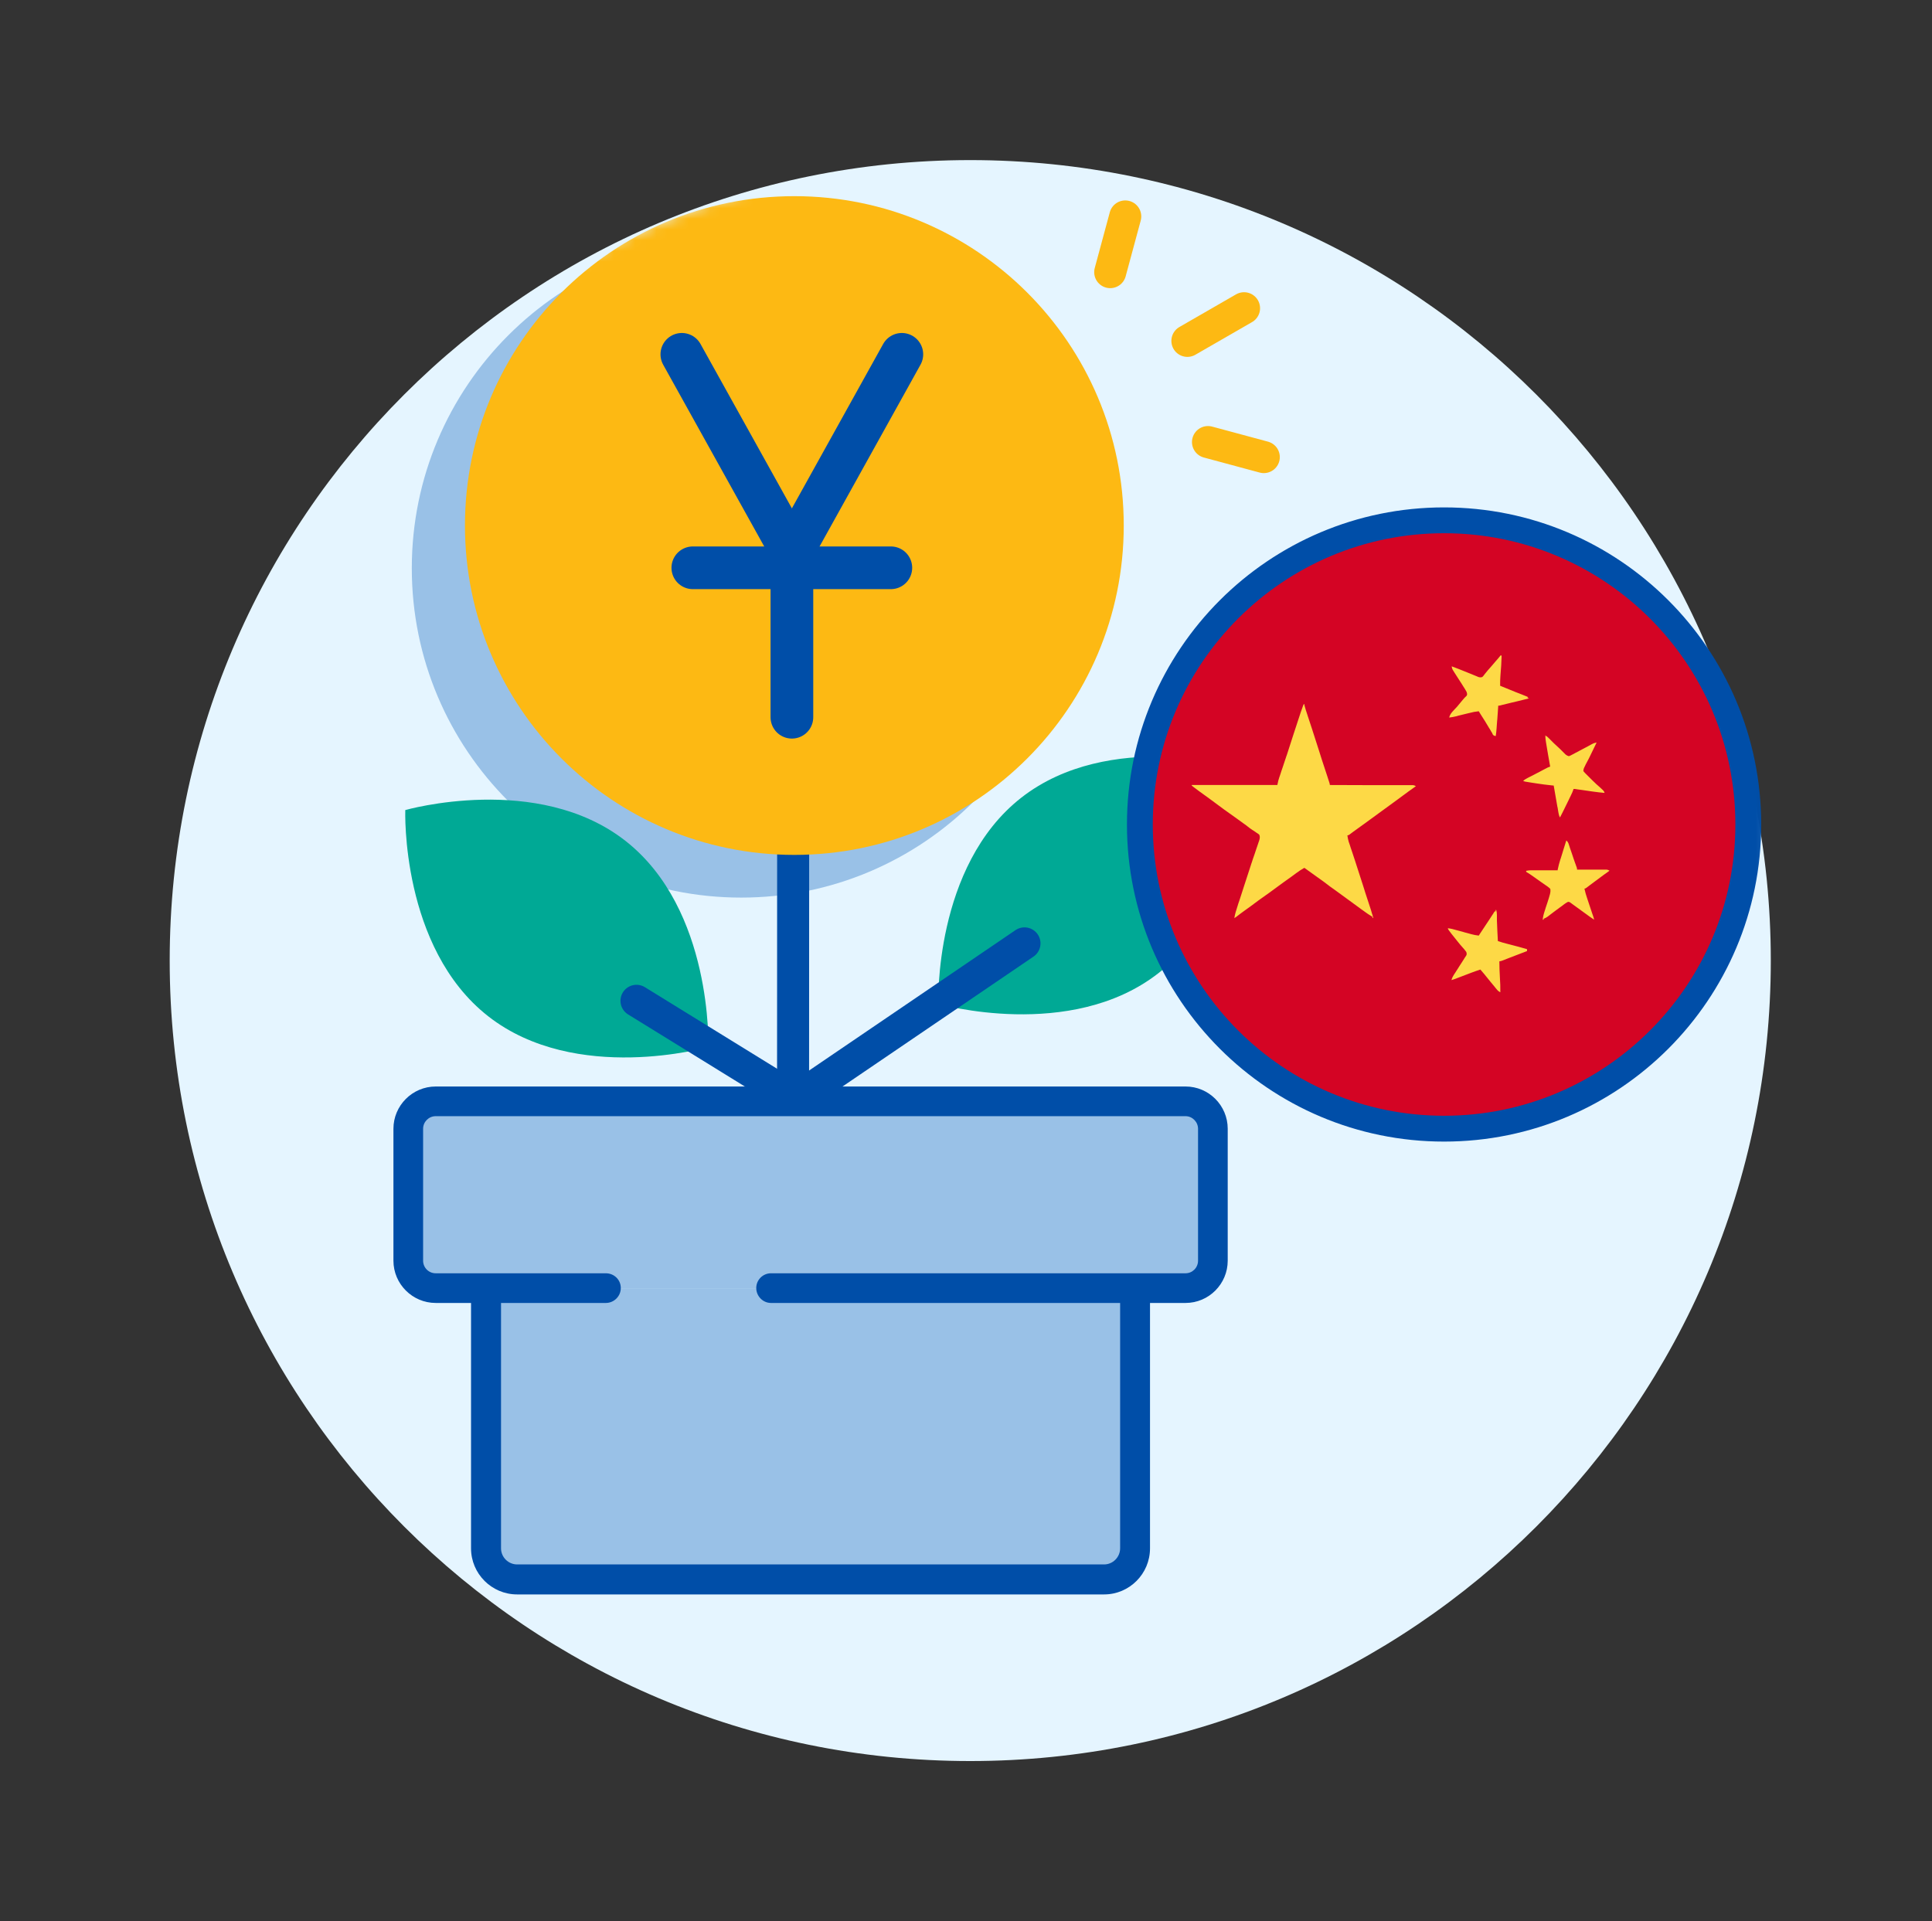 <svg width="181" height="180" viewBox="0 0 181 180" fill="none" xmlns="http://www.w3.org/2000/svg">
<rect x="0" y="0" width="181" height="180" fill="#333333" stroke="none"/>
<mask id="mask0_2021_2201" style="mask-type:luminance" maskUnits="userSpaceOnUse" x="0" y="0" width="181" height="180">
<path d="M180.898 0H0.898V180H180.898V0Z" fill="white"/>
</mask>
<g mask="url(#mask0_2021_2201)">
<path d="M90.898 165C132.32 165 165.898 131.421 165.898 90C165.898 48.579 132.32 15 90.898 15C49.477 15 15.898 48.579 15.898 90C15.898 131.421 49.477 165 90.898 165Z" fill="#E5F5FF"/>
<mask id="mask1_2021_2201" style="mask-type:luminance" maskUnits="userSpaceOnUse" x="15" y="15" width="151" height="150">
<path d="M90.898 165C49.478 165 15.898 131.42 15.898 90C15.898 48.58 49.478 15 90.898 15H165.898V90C165.898 131.42 132.318 165 90.898 165Z" fill="white"/>
</mask>
<g mask="url(#mask1_2021_2201)">
<path d="M69.44 84.099C86.484 84.099 100.3 70.282 100.3 53.239C100.3 36.195 86.484 22.379 69.44 22.379C52.397 22.379 38.58 36.195 38.58 53.239C38.58 70.282 52.397 84.099 69.44 84.099Z" fill="#99C1E7"/>
<path d="M74.309 70.879L74.299 102.379" stroke="#004EA8" stroke-width="3" stroke-miterlimit="10" stroke-linecap="round"/>
<path d="M74.419 80.099C91.462 80.099 105.279 66.282 105.279 49.239C105.279 32.195 91.462 18.379 74.419 18.379C57.375 18.379 43.559 32.195 43.559 49.239C43.559 66.282 57.375 80.099 74.419 80.099Z" fill="#FDB913"/>
<path d="M63.879 33.199L74.189 51.749" stroke="#004EA8" stroke-width="4" stroke-linecap="round" stroke-linejoin="round"/>
<path d="M84.489 33.199L74.189 51.749" stroke="#004EA8" stroke-width="4" stroke-linecap="round" stroke-linejoin="round"/>
<path d="M74.189 67.2V51.75" stroke="#004EA8" stroke-width="4" stroke-linecap="round" stroke-linejoin="round"/>
<path d="M64.908 53.199H83.458" stroke="#004EA8" stroke-width="4" stroke-linecap="round" stroke-linejoin="round"/>
<path d="M103.89 120.699H47.68C46.101 120.699 44.82 121.98 44.82 123.559V144.769C44.82 146.349 46.101 147.629 47.68 147.629H103.89C105.47 147.629 106.75 146.349 106.75 144.769V123.559C106.75 121.98 105.47 120.699 103.89 120.699Z" fill="#99C1E7"/>
<path d="M110.969 103.199H41.959C40.568 103.199 39.44 104.327 39.44 105.719V118.179C39.44 119.571 40.568 120.699 41.959 120.699H110.969C112.361 120.699 113.489 119.571 113.489 118.179V105.719C113.489 104.327 112.361 103.199 110.969 103.199Z" fill="#99C1E7"/>
<path d="M108.529 91.178C100.309 97.608 87.909 94.058 87.909 94.058C87.909 94.058 87.459 81.168 95.679 74.738C103.899 68.308 116.299 71.858 116.299 71.858C116.299 71.858 116.749 84.748 108.529 91.178Z" fill="#00A995"/>
<path d="M111.069 101.799H40.819C38.639 101.799 36.859 103.579 36.859 105.759V118.119C36.859 120.299 38.639 122.079 40.819 122.079H56.759C57.519 122.079 58.159 121.459 58.159 120.679C58.159 119.899 57.529 119.299 56.759 119.299H40.819C40.16 119.299 39.639 118.769 39.639 118.119V105.759C39.639 105.109 40.169 104.579 40.819 104.579H111.069C111.709 104.579 112.239 105.119 112.239 105.759V118.119C112.239 118.779 111.709 119.299 111.069 119.299H72.23C71.469 119.299 70.85 119.919 70.85 120.679C70.85 121.439 71.469 122.079 72.23 122.079H111.069C113.249 122.079 115.019 120.299 115.019 118.119V105.759C115.019 103.579 113.249 101.799 111.069 101.799Z" fill="#004EA8"/>
<path d="M106.349 119.648C105.579 119.648 104.939 120.268 104.939 121.048V145.068C104.939 145.898 104.259 146.578 103.439 146.578H48.449C47.619 146.578 46.939 145.898 46.939 145.068V121.048C46.939 120.278 46.319 119.648 45.539 119.648C44.759 119.648 44.129 120.268 44.129 121.048V145.068C44.129 147.448 46.059 149.388 48.449 149.388H103.439C105.809 149.388 107.739 147.458 107.739 145.068V121.048C107.739 120.278 107.119 119.648 106.339 119.648H106.349Z" fill="#004EA8"/>
<path d="M95.979 88.389L76.559 101.599" stroke="#004EA8" stroke-width="3" stroke-miterlimit="10" stroke-linecap="round"/>
<path d="M45.739 95.219C53.959 101.649 66.359 98.1 66.359 98.1C66.359 98.1 66.809 85.21 58.589 78.779C50.369 72.35 37.969 75.899 37.969 75.899C37.969 75.899 37.519 88.789 45.739 95.219Z" fill="#00A995"/>
<path d="M59.629 93.769L72.319 101.6" stroke="#004EA8" stroke-width="3" stroke-miterlimit="10" stroke-linecap="round"/>
<path d="M135.289 106.25C151.305 106.25 164.289 93.266 164.289 77.25C164.289 61.234 151.305 48.25 135.289 48.25C119.273 48.25 106.289 61.234 106.289 77.25C106.289 93.266 119.273 106.25 135.289 106.25Z" fill="#D40424"/>
<path d="M122.138 65.971H122.188C122.202 66.018 122.212 66.068 122.219 66.121C122.289 66.381 122.368 66.641 122.458 66.901C122.488 66.981 122.518 67.071 122.538 67.151C122.568 67.241 122.598 67.331 122.628 67.421C122.728 67.731 122.838 68.051 122.938 68.361C122.948 68.391 122.959 68.421 122.969 68.461C123.179 69.111 123.389 69.771 123.599 70.421C123.759 70.941 123.929 71.461 124.099 71.971C124.119 72.021 124.128 72.071 124.148 72.121C124.228 72.351 124.298 72.591 124.378 72.821C124.408 72.901 124.428 72.991 124.458 73.071C124.468 73.111 124.488 73.151 124.498 73.191C124.558 73.365 124.589 73.485 124.589 73.551C124.589 73.551 124.668 73.551 124.708 73.551C125.698 73.551 126.688 73.551 127.678 73.561C128.158 73.561 128.638 73.561 129.118 73.561C129.538 73.561 129.948 73.561 130.368 73.561C130.588 73.561 130.808 73.561 131.028 73.561C131.238 73.561 131.448 73.561 131.648 73.561C131.728 73.561 131.798 73.561 131.878 73.561C131.978 73.561 132.088 73.561 132.188 73.561C132.248 73.561 132.308 73.561 132.368 73.561C132.462 73.568 132.555 73.601 132.648 73.661C132.648 73.661 132.558 73.731 132.508 73.761C132.138 74.021 131.778 74.281 131.418 74.551C131.228 74.691 131.039 74.831 130.849 74.971C130.599 75.151 130.348 75.331 130.108 75.511C129.788 75.751 129.468 75.981 129.148 76.211C128.938 76.361 128.728 76.521 128.518 76.671C128.268 76.851 128.028 77.031 127.778 77.211C127.748 77.231 127.708 77.261 127.678 77.281C127.498 77.411 127.318 77.541 127.138 77.671C127.098 77.701 127.068 77.721 127.028 77.751C126.958 77.801 126.888 77.851 126.818 77.901C126.678 78.001 126.548 78.101 126.418 78.201C126.352 78.248 126.289 78.271 126.229 78.271C126.259 78.481 126.298 78.681 126.358 78.881C126.378 78.941 126.398 78.991 126.418 79.051C126.438 79.111 126.459 79.171 126.479 79.231C126.499 79.291 126.518 79.361 126.538 79.421C126.588 79.561 126.628 79.691 126.678 79.831C126.788 80.151 126.898 80.481 126.998 80.801C127.018 80.871 127.048 80.951 127.068 81.021C127.278 81.671 127.488 82.321 127.698 82.971C127.758 83.151 127.808 83.331 127.868 83.511C127.878 83.551 127.898 83.591 127.908 83.641C128.088 84.191 128.268 84.741 128.448 85.291C128.458 85.331 128.469 85.361 128.479 85.401C128.499 85.471 128.518 85.531 128.538 85.601C128.588 85.741 128.628 85.881 128.658 86.021C128.628 86.011 128.598 85.991 128.568 85.971V85.881C128.568 85.881 128.518 85.851 128.488 85.841C128.398 85.791 128.319 85.741 128.229 85.681C128.199 85.661 128.168 85.641 128.138 85.621C128.138 85.621 128.105 85.598 128.038 85.551C128.038 85.551 127.968 85.501 127.938 85.481C127.828 85.401 127.728 85.331 127.618 85.251C127.588 85.231 127.548 85.201 127.518 85.181C127.058 84.851 126.598 84.511 126.138 84.171C125.818 83.931 125.498 83.701 125.178 83.471C124.788 83.201 124.408 82.921 124.038 82.631C123.688 82.371 123.329 82.121 122.979 81.871C122.719 81.681 122.458 81.501 122.198 81.311C121.948 81.451 121.718 81.601 121.488 81.771C121.448 81.801 121.418 81.821 121.378 81.851C121.278 81.931 121.168 82.001 121.068 82.081C120.808 82.271 120.558 82.451 120.298 82.631C119.978 82.861 119.659 83.091 119.339 83.331C119.099 83.511 118.858 83.691 118.608 83.861C118.138 84.191 117.668 84.531 117.208 84.881C116.978 85.051 116.758 85.211 116.528 85.371C116.278 85.551 116.038 85.731 115.798 85.921C115.752 85.955 115.698 85.988 115.638 86.021C115.698 85.631 115.818 85.271 115.938 84.901C115.958 84.841 115.978 84.771 115.998 84.701C116.048 84.561 116.088 84.421 116.138 84.291C116.208 84.071 116.279 83.861 116.349 83.641C116.419 83.421 116.488 83.211 116.558 82.991C116.768 82.371 116.968 81.741 117.168 81.121C117.188 81.051 117.218 80.971 117.238 80.901C117.248 80.861 117.258 80.831 117.278 80.791C117.358 80.541 117.438 80.291 117.528 80.051C117.588 79.871 117.648 79.691 117.708 79.511C117.738 79.421 117.768 79.341 117.798 79.251C117.838 79.131 117.878 79.011 117.918 78.891C117.928 78.861 117.938 78.821 117.958 78.781C118.018 78.581 118.058 78.441 117.988 78.231C117.948 78.178 117.899 78.135 117.839 78.101C117.839 78.101 117.778 78.061 117.748 78.041C117.718 78.021 117.678 78.001 117.648 77.971C117.578 77.921 117.508 77.871 117.438 77.831C117.398 77.811 117.368 77.781 117.328 77.761C117.158 77.651 116.999 77.531 116.839 77.401C116.779 77.351 116.718 77.311 116.658 77.261C116.628 77.241 116.598 77.221 116.568 77.201C116.378 77.061 116.178 76.921 115.988 76.781C115.948 76.751 115.908 76.721 115.878 76.701C115.658 76.541 115.439 76.381 115.219 76.231C114.859 75.981 114.508 75.721 114.158 75.461C113.938 75.291 113.718 75.131 113.498 74.971C113.458 74.941 113.418 74.911 113.388 74.891C113.168 74.731 112.949 74.571 112.729 74.411C112.449 74.211 112.168 74.011 111.898 73.801C111.868 73.781 111.848 73.761 111.818 73.741C111.758 73.701 111.708 73.651 111.648 73.601V73.551H119.668C119.698 73.421 119.728 73.281 119.758 73.141C119.788 73.041 119.819 72.941 119.849 72.841C119.869 72.788 119.888 72.731 119.908 72.671C119.928 72.611 119.949 72.551 119.969 72.491C119.989 72.431 120.008 72.361 120.028 72.301C120.078 72.161 120.118 72.031 120.168 71.891C120.288 71.531 120.408 71.171 120.528 70.811C120.538 70.771 120.548 70.741 120.568 70.701C120.778 70.051 120.988 69.401 121.198 68.751C121.418 68.071 121.638 67.391 121.868 66.711C121.878 66.671 121.898 66.641 121.908 66.601C121.938 66.501 121.978 66.391 122.018 66.291C122.028 66.261 122.038 66.231 122.048 66.201C122.095 66.068 122.135 65.981 122.168 65.941L122.138 65.971Z" fill="#FDD946"/>
<path d="M140.179 85.27C140.219 85.42 140.239 85.56 140.239 85.72C140.239 85.77 140.239 85.83 140.239 85.88C140.239 85.94 140.239 86 140.239 86.06C140.239 86.12 140.239 86.18 140.239 86.24C140.239 86.4 140.259 86.56 140.259 86.72C140.259 86.88 140.279 87.05 140.279 87.21C140.299 87.53 140.309 87.85 140.329 88.17C140.609 88.27 140.889 88.35 141.169 88.42C141.209 88.43 141.249 88.44 141.289 88.45C141.419 88.48 141.539 88.52 141.669 88.55C141.799 88.58 141.919 88.62 142.049 88.65C142.129 88.67 142.199 88.69 142.279 88.71C142.539 88.78 142.799 88.86 143.059 88.93V89.11C142.529 89.32 141.999 89.52 141.469 89.72C141.399 89.75 141.319 89.78 141.239 89.81C141.129 89.85 141.019 89.89 140.909 89.94C140.879 89.95 140.839 89.97 140.809 89.98C140.655 90.04 140.542 90.07 140.469 90.07C140.469 90.58 140.489 91.09 140.519 91.6C140.549 92.06 140.569 92.51 140.559 92.97C140.399 92.89 140.319 92.82 140.199 92.67C140.169 92.63 140.129 92.58 140.089 92.54C140.069 92.52 140.049 92.49 140.029 92.46C139.899 92.3 139.769 92.15 139.639 91.99C139.439 91.74 139.239 91.5 139.039 91.25C138.929 91.11 138.809 90.97 138.689 90.84C138.389 90.94 138.099 91.04 137.809 91.15C137.769 91.17 137.719 91.18 137.679 91.2C137.539 91.25 137.399 91.31 137.259 91.36C137.119 91.41 136.979 91.47 136.839 91.52C136.749 91.55 136.669 91.59 136.579 91.62C136.379 91.7 136.179 91.77 135.979 91.83C136.049 91.55 136.199 91.34 136.359 91.1C136.389 91.06 136.419 91.01 136.439 90.97C136.529 90.83 136.619 90.7 136.699 90.56C136.759 90.47 136.809 90.39 136.869 90.3C136.949 90.18 137.019 90.06 137.099 89.94C137.139 89.87 137.189 89.8 137.229 89.73C137.279 89.66 137.319 89.59 137.369 89.52C137.429 89.39 137.409 89.33 137.369 89.19C137.329 89.13 137.285 89.073 137.239 89.02C137.239 89.02 137.189 88.96 137.159 88.92C137.129 88.89 137.099 88.85 137.069 88.82C137.009 88.75 136.949 88.68 136.889 88.61C136.859 88.58 136.829 88.54 136.799 88.51C136.709 88.4 136.629 88.3 136.539 88.19C136.349 87.96 136.159 87.72 135.979 87.49C135.752 87.21 135.639 87.037 135.639 86.97C135.919 87 136.189 87.07 136.459 87.15C136.559 87.18 136.659 87.2 136.759 87.23C136.909 87.27 137.069 87.31 137.219 87.36C137.369 87.4 137.519 87.44 137.669 87.48C137.719 87.49 137.759 87.51 137.809 87.52C138.059 87.59 138.289 87.63 138.539 87.66C138.559 87.63 138.589 87.59 138.609 87.55C138.819 87.24 139.019 86.92 139.229 86.61C139.319 86.47 139.409 86.33 139.509 86.19C139.599 86.06 139.689 85.92 139.769 85.79C139.799 85.75 139.819 85.71 139.849 85.67C139.875 85.637 139.899 85.6 139.919 85.56C139.919 85.56 139.959 85.5 139.979 85.46C139.999 85.44 140.019 85.42 140.029 85.39H140.119V85.25L140.179 85.27Z" fill="#FDD946"/>
<path d="M146.748 78.75C146.878 78.86 146.929 78.97 146.979 79.13C146.999 79.177 147.015 79.227 147.028 79.28C147.042 79.333 147.058 79.387 147.078 79.44C147.098 79.5 147.118 79.55 147.138 79.61C147.178 79.73 147.218 79.84 147.258 79.96C147.308 80.11 147.358 80.26 147.408 80.41C147.458 80.55 147.508 80.69 147.558 80.84C147.578 80.89 147.598 80.95 147.618 81C147.638 81.05 147.648 81.1 147.668 81.15C147.682 81.197 147.699 81.24 147.719 81.28C147.739 81.347 147.748 81.413 147.748 81.48C147.748 81.48 147.818 81.48 147.858 81.48C148.198 81.48 148.538 81.48 148.878 81.48C149.048 81.48 149.228 81.48 149.398 81.48C149.568 81.48 149.738 81.48 149.908 81.48C149.968 81.48 150.039 81.48 150.099 81.48C150.189 81.48 150.278 81.48 150.368 81.48C150.418 81.48 150.468 81.48 150.528 81.48C150.615 81.487 150.702 81.52 150.788 81.58C150.788 81.58 150.718 81.63 150.678 81.66C150.348 81.89 150.028 82.13 149.708 82.37C149.468 82.55 149.229 82.73 148.979 82.91C148.859 83 148.738 83.09 148.628 83.18C148.562 83.233 148.498 83.26 148.438 83.26C148.508 83.58 148.598 83.89 148.708 84.21C148.728 84.26 148.738 84.31 148.758 84.36C148.808 84.52 148.868 84.68 148.918 84.84C148.968 85 149.028 85.16 149.078 85.32C149.108 85.42 149.148 85.52 149.178 85.62C149.192 85.667 149.209 85.713 149.229 85.76C149.229 85.76 149.258 85.84 149.268 85.88C149.298 85.98 149.329 86.07 149.349 86.17C149.069 85.99 148.808 85.8 148.538 85.6C148.238 85.38 147.938 85.16 147.628 84.94C147.518 84.86 147.408 84.78 147.298 84.7C147.258 84.67 147.218 84.64 147.178 84.61C147.148 84.59 147.118 84.56 147.078 84.54C147.018 84.507 146.958 84.493 146.898 84.5C146.788 84.55 146.699 84.61 146.599 84.68C146.559 84.71 146.509 84.74 146.469 84.78C146.449 84.8 146.418 84.82 146.388 84.84C146.288 84.91 146.199 84.98 146.099 85.05C145.719 85.33 145.339 85.61 144.969 85.9C144.859 85.98 144.748 86.03 144.618 86.08V86.17H144.528C144.558 85.87 144.629 85.6 144.729 85.31C144.759 85.21 144.788 85.12 144.818 85.02C144.868 84.87 144.919 84.72 144.969 84.57C145.019 84.42 145.058 84.28 145.108 84.13C145.118 84.09 145.138 84.04 145.148 83.99C145.218 83.76 145.278 83.56 145.248 83.31C145.215 83.25 145.168 83.2 145.108 83.16C145.108 83.16 145.038 83.11 145.008 83.08C144.798 82.93 144.578 82.78 144.358 82.63C144.108 82.46 143.868 82.28 143.628 82.11C143.438 81.97 143.248 81.85 143.048 81.73C143.028 81.71 143.009 81.7 142.979 81.68V81.59C143.149 81.55 143.309 81.54 143.479 81.54H143.638C143.698 81.54 143.758 81.54 143.818 81.54C143.878 81.54 143.938 81.54 143.998 81.54C144.158 81.54 144.319 81.54 144.479 81.54C144.639 81.54 144.799 81.54 144.969 81.54C145.289 81.54 145.608 81.54 145.928 81.54C145.928 81.51 145.928 81.49 145.938 81.46C145.998 81.14 146.088 80.84 146.178 80.54C146.198 80.49 146.209 80.44 146.229 80.39C146.279 80.23 146.328 80.07 146.378 79.91C146.408 79.8 146.449 79.69 146.479 79.58C146.559 79.31 146.649 79.05 146.729 78.78L146.748 78.75Z" fill="#FDD946"/>
<path d="M140.59 61.391C140.59 61.391 140.63 61.411 140.68 61.441C140.66 62.051 140.63 62.661 140.57 63.281C140.54 63.611 140.54 63.931 140.54 64.251C141.026 64.457 141.516 64.657 142.01 64.851C142.39 64.991 142.75 65.141 143.12 65.291V65.381C143.12 65.381 143.21 65.411 143.26 65.431C142.9 65.521 142.53 65.611 142.17 65.701C142 65.741 141.83 65.781 141.66 65.821C141.5 65.861 141.33 65.901 141.17 65.941C141.11 65.951 141.04 65.971 140.98 65.991C140.89 66.011 140.81 66.031 140.72 66.051C140.67 66.061 140.62 66.071 140.57 66.091C140.49 66.111 140.419 66.121 140.359 66.121C140.359 66.121 140.359 66.181 140.359 66.211C140.339 66.531 140.31 66.861 140.29 67.181C140.29 67.301 140.27 67.421 140.26 67.541C140.25 67.711 140.24 67.891 140.22 68.061C140.22 68.111 140.22 68.171 140.21 68.221C140.19 68.471 140.17 68.711 140.13 68.961C140.076 68.961 140.016 68.944 139.95 68.911C139.883 68.877 139.833 68.804 139.8 68.691C139.8 68.691 139.74 68.591 139.71 68.551C139.68 68.501 139.65 68.451 139.62 68.391C139.59 68.341 139.56 68.281 139.52 68.231C139.47 68.151 139.42 68.071 139.37 67.981C139.2 67.691 139.02 67.401 138.83 67.111C138.77 67.021 138.72 66.931 138.66 66.841C138.62 66.771 138.58 66.711 138.54 66.641C138.24 66.671 137.96 66.721 137.67 66.801C137.63 66.814 137.586 66.824 137.54 66.831C137.4 66.861 137.27 66.901 137.13 66.931C136.99 66.961 136.86 67.001 136.72 67.031C136.64 67.051 136.55 67.071 136.47 67.101C136.24 67.161 136.01 67.201 135.77 67.231C135.84 66.841 136.24 66.511 136.5 66.221C136.68 66.011 136.86 65.791 137.04 65.571C137.15 65.431 137.27 65.311 137.4 65.191C137.48 65.061 137.44 64.971 137.4 64.831C137.36 64.751 137.316 64.674 137.27 64.601C137.27 64.601 137.22 64.511 137.19 64.471C137.16 64.421 137.13 64.381 137.1 64.331C137.04 64.231 136.98 64.141 136.92 64.041C136.87 63.961 136.82 63.891 136.77 63.811C136.63 63.591 136.48 63.361 136.34 63.141C136.31 63.091 136.28 63.051 136.25 63.001C136.22 62.961 136.2 62.911 136.17 62.871C136.15 62.831 136.12 62.801 136.1 62.761C136.04 62.651 136.02 62.551 136 62.431C136.17 62.491 136.33 62.561 136.5 62.621C136.55 62.641 136.6 62.661 136.66 62.681C136.97 62.801 137.27 62.921 137.58 63.051C137.65 63.081 137.71 63.101 137.78 63.131C137.88 63.171 137.97 63.211 138.07 63.251C138.16 63.291 138.25 63.331 138.34 63.361C138.39 63.381 138.44 63.401 138.5 63.431C138.65 63.471 138.72 63.481 138.87 63.431C138.936 63.371 138.996 63.301 139.05 63.221C139.05 63.221 139.12 63.131 139.16 63.081C139.18 63.061 139.2 63.031 139.22 63.011C139.32 62.881 139.43 62.751 139.54 62.631C139.59 62.581 139.63 62.521 139.68 62.471C139.7 62.441 139.73 62.421 139.75 62.391C139.87 62.251 139.989 62.111 140.109 61.971C140.129 61.941 140.15 61.921 140.18 61.891C140.32 61.731 140.46 61.571 140.59 61.401V61.391Z" fill="#FDD946"/>
<path d="M144.759 68.911C144.899 68.971 144.999 69.051 145.099 69.161C145.129 69.191 145.159 69.221 145.189 69.251C145.219 69.281 145.249 69.311 145.289 69.351C145.469 69.531 145.649 69.721 145.849 69.891C146.079 70.091 146.289 70.311 146.499 70.521C146.529 70.551 146.559 70.581 146.589 70.611C146.619 70.641 146.639 70.671 146.669 70.691C146.769 70.771 146.859 70.821 146.979 70.851C147.099 70.811 147.189 70.761 147.299 70.701C147.329 70.681 147.359 70.671 147.399 70.651C147.469 70.611 147.539 70.581 147.599 70.541C147.709 70.481 147.809 70.431 147.919 70.371C148.209 70.221 148.499 70.071 148.789 69.911C148.819 69.891 148.859 69.871 148.899 69.851C148.969 69.811 149.029 69.781 149.099 69.741C149.259 69.651 149.399 69.601 149.579 69.571C149.369 70.011 149.159 70.451 148.939 70.891C148.899 70.961 148.859 71.041 148.829 71.111C148.769 71.221 148.709 71.341 148.649 71.451C148.589 71.561 148.529 71.671 148.479 71.791C148.459 71.821 148.439 71.861 148.429 71.891C148.369 72.004 148.339 72.124 148.339 72.251C148.439 72.371 148.549 72.491 148.669 72.601C148.699 72.631 148.719 72.651 148.749 72.681C148.799 72.731 148.859 72.791 148.909 72.841C148.989 72.921 149.069 73.001 149.149 73.081C149.409 73.341 149.679 73.591 149.959 73.831C150.019 73.891 150.079 73.941 150.139 74.001C150.169 74.021 150.189 74.051 150.219 74.081C150.259 74.127 150.296 74.198 150.329 74.291C149.979 74.261 149.629 74.221 149.279 74.171C149.229 74.171 149.179 74.161 149.129 74.151C148.969 74.131 148.809 74.111 148.649 74.081C148.489 74.061 148.329 74.041 148.169 74.011C148.069 74.001 147.969 73.981 147.869 73.971C147.829 73.971 147.779 73.961 147.729 73.951C147.689 73.951 147.649 73.944 147.609 73.931C147.569 73.918 147.506 73.914 147.419 73.921C147.419 73.921 147.399 74.001 147.379 74.041C147.329 74.191 147.269 74.321 147.199 74.461C147.179 74.511 147.149 74.561 147.129 74.611C147.099 74.661 147.079 74.721 147.049 74.771C147.019 74.821 146.999 74.881 146.969 74.941C146.779 75.341 146.579 75.741 146.379 76.141L146.239 76.411C146.209 76.471 146.179 76.531 146.149 76.591C146.059 76.441 146.029 76.291 145.999 76.121C145.989 76.061 145.979 76.001 145.969 75.941L145.939 75.751C145.929 75.691 145.919 75.621 145.899 75.561C145.779 74.911 145.669 74.251 145.559 73.601C145.509 73.601 145.469 73.601 145.419 73.591C144.909 73.541 144.389 73.471 143.879 73.391C143.749 73.371 143.619 73.351 143.489 73.331C143.409 73.321 143.329 73.311 143.239 73.291C143.199 73.291 143.159 73.281 143.119 73.271C142.979 73.251 142.839 73.231 142.699 73.181C142.809 73.051 142.929 72.991 143.079 72.911C143.126 72.884 143.176 72.858 143.229 72.831C143.279 72.801 143.339 72.781 143.389 72.751C143.439 72.721 143.499 72.691 143.549 72.671C143.629 72.631 143.719 72.581 143.799 72.541C144.129 72.371 144.449 72.201 144.769 72.031C144.809 72.011 144.849 71.991 144.889 71.971C144.929 71.951 144.959 71.931 144.999 71.911C145.059 71.884 145.136 71.854 145.229 71.821C145.229 71.821 145.219 71.761 145.209 71.721C145.159 71.421 145.099 71.111 145.049 70.811C145.019 70.651 144.999 70.501 144.969 70.341C144.939 70.161 144.909 69.981 144.879 69.801C144.879 69.741 144.859 69.691 144.849 69.631C144.809 69.381 144.769 69.131 144.779 68.881L144.759 68.911Z" fill="#FDD946"/>
<path d="M135.289 105.75C151.029 105.75 163.789 92.99 163.789 77.25C163.789 61.51 151.029 48.75 135.289 48.75C119.549 48.75 106.789 61.51 106.789 77.25C106.789 92.99 119.549 105.75 135.289 105.75Z" stroke="#004EA8" stroke-width="2.42" stroke-miterlimit="10"/>
<path d="M111.24 31.939L116.55 28.879" stroke="#FDB913" stroke-width="3" stroke-linecap="round" stroke-linejoin="round"/>
<path d="M104.01 25.499L105.42 20.279" stroke="#FDB913" stroke-width="3" stroke-linecap="round" stroke-linejoin="round"/>
<path d="M118.4 42.828L113.17 41.418" stroke="#FDB913" stroke-width="3" stroke-linecap="round" stroke-linejoin="round"/>
</g>
</g>
</svg>

